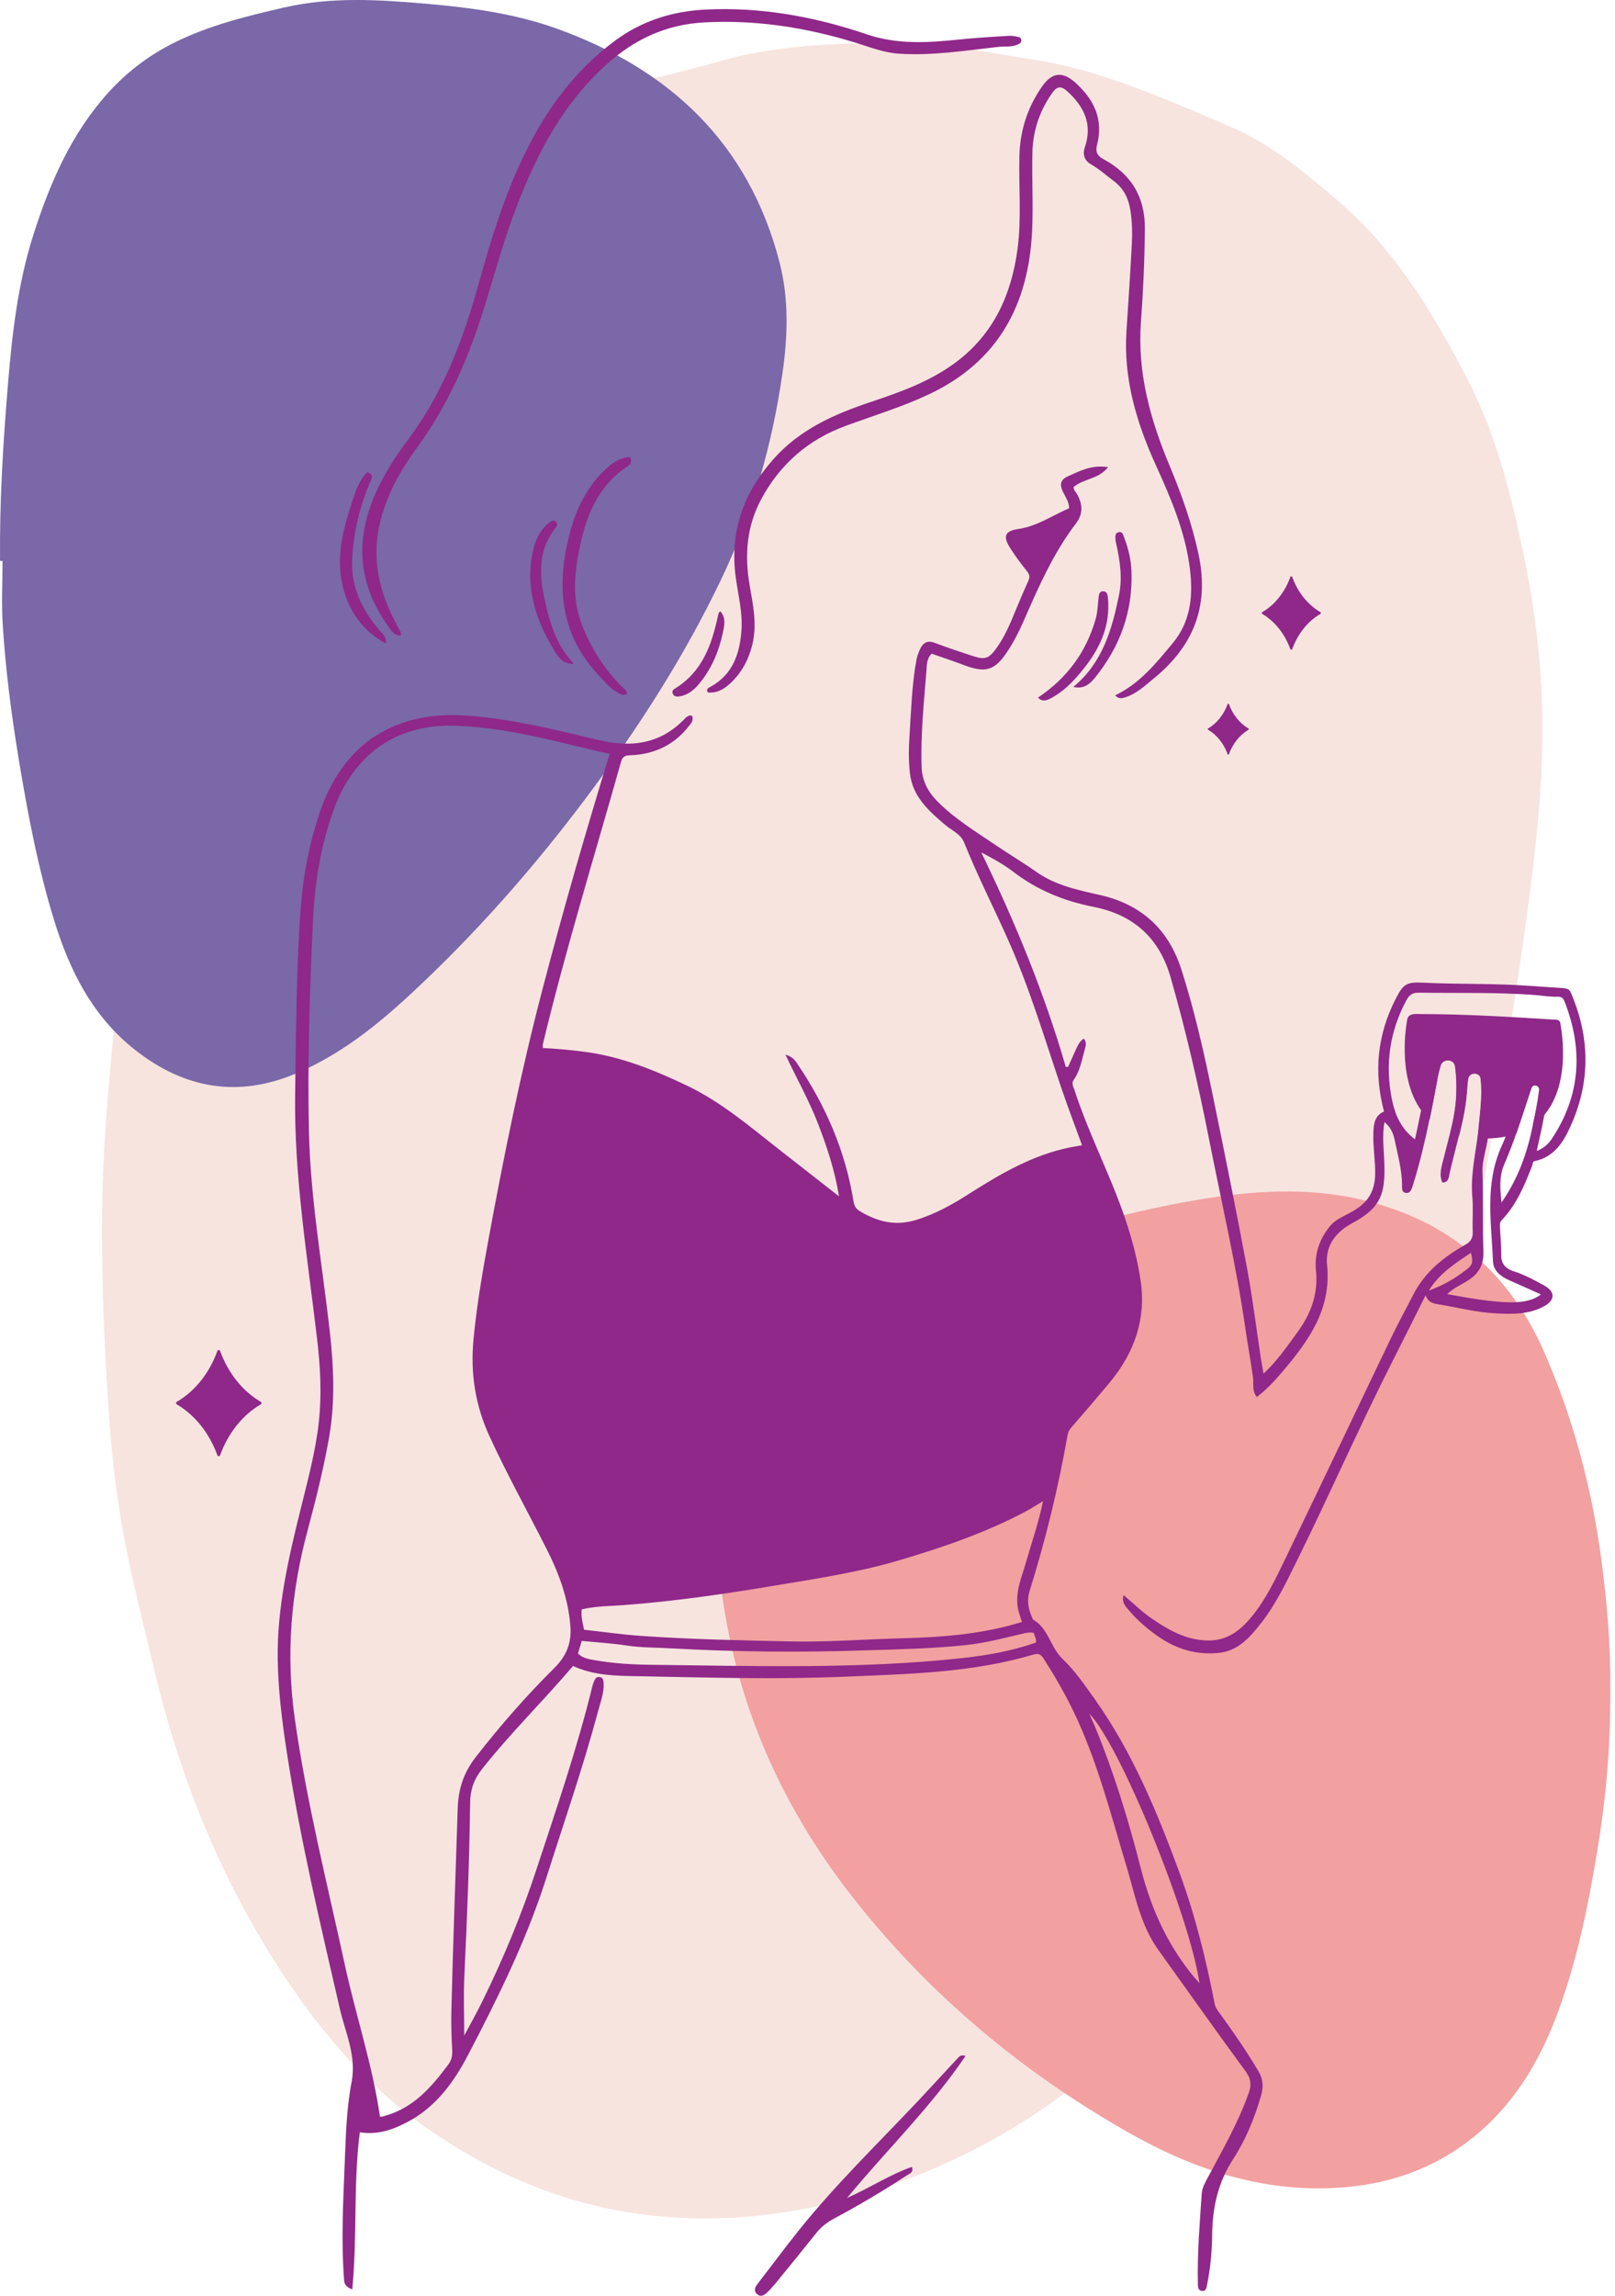 <?xml version="1.0" encoding="UTF-8"?> <svg xmlns="http://www.w3.org/2000/svg" width="190" height="270" viewBox="0 0 190 270" fill="none"> <path d="M181.451 85.728C181.49 91.945 180.881 97.641 180.194 103.336C179.237 111.266 177.951 119.146 176.655 127.018C175.176 135.982 173.503 144.916 171.782 153.842C170.795 158.957 170.022 164.121 168.629 169.139C165.399 180.782 161.86 192.337 156.503 203.206C151.891 212.566 147.066 221.878 140.867 230.301C130.849 243.925 117.611 253.218 101.395 258.111C93.679 260.441 85.749 261.399 77.695 260.664C68.063 259.793 59.351 256.409 51.315 251.042C42.68 245.279 36.395 237.485 31.096 228.705C24.955 218.533 20.797 207.615 18.08 196.099C16.843 190.858 15.479 185.655 14.512 180.346C13.7 175.879 13.168 171.383 12.849 166.857C12.249 158.464 11.911 150.07 12.027 141.658C12.104 136.069 12.53 130.499 13.033 124.929C13.584 118.905 14.232 112.9 15.054 106.904C16.204 98.53 17.867 90.253 19.666 82.005C21.107 75.41 22.577 68.825 24.356 62.317C26.551 54.252 29.703 46.642 35.06 40.125C38.126 36.392 40.843 32.389 43.928 28.666C47.525 24.325 51.818 20.911 56.73 18.165C61.749 15.351 66.642 12.305 72.183 10.564C76.292 9.269 80.518 8.389 84.666 7.209C92.373 5.014 100.273 4.995 108.164 5.14C112.399 5.217 116.567 6.281 120.764 6.88C129.234 8.079 136.951 11.57 144.696 14.877C149.464 16.917 153.457 20.244 157.393 23.599C164.113 29.343 168.552 36.731 172.565 44.438C176.007 51.042 177.786 58.169 179.285 65.402C180.707 72.267 181.5 79.191 181.451 85.728Z" fill="#F7E4DF"></path> <path d="M189.439 198.41C189.516 205.266 188.936 211.532 187.901 217.769C186.808 224.334 185.493 230.832 183.124 237.079C180.639 243.635 176.916 249.263 170.882 253.112C167.072 255.539 162.876 256.815 158.399 257.221C149.057 258.063 140.596 255.268 132.638 250.733C120.319 243.722 109.576 234.778 100.738 223.667C93.824 214.974 88.805 205.285 86.243 194.416C85.034 189.281 84.289 184.079 84.57 178.79C84.995 170.889 87.548 163.927 93.756 158.657C96.502 156.327 99.616 154.576 103.02 153.445C106.984 152.12 110.813 150.506 114.633 148.842C122.959 145.235 131.604 142.721 140.519 141.174C147.182 140.023 153.931 139.55 160.594 141.193C170.505 143.65 177.554 149.616 181.654 158.976C185.048 166.722 187.224 174.815 188.365 183.199C189.071 188.44 189.506 193.671 189.439 198.41Z" fill="#F2A0A0"></path> <path d="M0.007 65.963C-0.06 59.136 0.346 52.338 0.907 45.55C1.4 39.496 2.067 33.443 3.924 27.622C5.877 21.491 8.42 15.631 12.829 10.796C15.005 8.408 17.577 6.474 20.469 5.033C24.578 2.983 28.997 1.9 33.465 0.875C39.093 -0.411 44.711 -0.034 50.348 0.459C55.473 0.904 60.627 1.62 65.462 3.351C78.749 8.118 88.09 16.83 91.716 30.871C92.828 35.193 92.683 39.593 92.044 43.973C90.836 52.338 88.534 60.393 84.889 68.041C80.537 77.17 75.084 85.641 69.04 93.715C62.764 102.099 55.841 109.95 48.144 117.067C44.169 120.742 39.924 124.088 34.867 126.234C28.021 129.135 21.735 128.052 15.943 123.517C10.896 119.572 8.188 114.147 6.36 108.21C4.436 101.963 3.237 95.542 2.173 89.093C1.322 83.939 0.665 78.765 0.326 73.553C0.162 71.039 0.297 68.506 0.297 65.982C0.181 65.963 0.094 65.963 0.007 65.963Z" fill="#7A68A8"></path> <path d="M184.778 116.69C184.613 116.313 184.246 116.236 183.878 116.207C182.583 116.12 181.287 116.042 180.001 115.946C175.794 115.636 171.569 115.781 167.353 115.569C165.477 115.472 165.09 115.752 164.229 117.415C162.034 121.661 161.59 126.08 162.827 130.721C161.686 131.224 161.599 132.249 161.57 133.274C161.512 134.898 161.822 136.504 161.783 138.138C161.754 139.917 161.038 141.252 159.578 142.189C159.037 142.538 158.457 142.828 157.886 143.127C157.306 143.427 156.793 143.785 156.378 144.317C155.198 145.825 154.627 147.508 154.821 149.432C155.101 152.111 154.25 154.46 152.693 156.607C151.456 158.309 150.266 160.05 148.651 161.558C148.526 160.833 148.41 160.253 148.323 159.653C147.791 156.172 147.365 152.681 146.727 149.229C145.451 142.422 144.078 135.633 142.685 128.855C141.67 123.894 140.558 118.963 139.02 114.128C137.502 109.312 134.311 106.363 129.37 105.251C126.778 104.671 124.167 104.12 121.924 102.543C120.396 101.46 118.781 100.503 117.234 99.459C114.826 97.815 112.312 96.316 110.243 94.208C109.141 93.077 108.473 91.781 108.425 90.185C108.299 86.395 108.696 82.624 108.996 78.852C109.044 78.224 109.005 77.479 109.605 76.88C110.901 77.334 112.216 77.769 113.521 78.263C115.987 79.181 117.07 78.823 118.52 76.619C119.255 75.507 119.864 74.327 120.396 73.109C122.156 69.086 123.906 65.063 126.604 61.534C127.417 60.47 127.378 59.339 126.759 58.198C126.595 57.898 126.314 57.647 126.304 57.289C127.436 56.283 129.234 56.389 130.366 54.939C128.403 54.639 127.039 55.394 125.628 56.022C124.767 56.409 124.651 56.97 125.018 57.763C125.308 58.401 125.773 58.981 125.782 59.774C123.79 60.635 122.001 61.892 119.816 62.211C118.269 62.433 117.959 63.033 118.801 64.386C119.41 65.363 120.106 66.282 120.822 67.181C121.141 67.577 121.18 67.877 120.976 68.332C120.435 69.511 119.932 70.701 119.439 71.9C118.81 73.437 118.163 74.955 117.176 76.299C116.335 77.45 115.871 77.615 114.507 77.17C112.98 76.677 111.442 76.164 109.934 75.594C109.112 75.284 108.609 75.594 108.27 76.29C108.067 76.706 107.903 77.15 107.816 77.605C107.265 80.593 107.197 83.62 106.994 86.636C106.897 88.068 106.888 89.528 107.052 90.959C107.361 93.686 109.266 95.378 111.22 97.032C111.993 97.689 113.009 98.047 113.444 99.13C115.02 103.036 116.934 106.788 118.646 110.637C121.179 116.332 122.949 122.318 124.951 128.217C125.695 130.383 126.517 132.529 127.3 134.695C126.817 134.782 126.392 134.85 125.966 134.927C121.576 135.798 117.785 138.002 114.072 140.362C112.071 141.648 110.021 142.799 107.709 143.495C105.292 144.22 103.184 143.669 101.124 142.422C100.689 142.151 100.505 141.832 100.418 141.31C99.471 135.43 97.169 130.093 93.853 125.18C93.572 124.755 93.292 124.291 92.402 124.03C93.746 126.882 95.168 129.396 96.212 132.085C97.266 134.821 98.204 137.577 98.707 140.7C96.28 138.805 94.017 137.035 91.745 135.256C88.254 132.529 84.898 129.628 80.856 127.694C76.95 125.828 72.976 124.223 68.634 123.681C67.048 123.478 65.462 123.333 63.867 123.256C63.867 123.024 63.847 122.908 63.867 122.802C66.555 111.623 69.949 100.648 73.063 89.596C73.256 88.899 73.624 88.841 74.223 88.822C76.998 88.706 79.319 87.613 81.04 85.399C81.292 85.08 81.649 84.751 81.408 84.161C81.253 84.161 81.127 84.132 81.05 84.171C80.895 84.248 80.731 84.345 80.615 84.471C77.743 87.516 74.281 87.961 70.374 87.023C65.298 85.815 60.24 84.548 54.99 84.161C46.567 83.542 40.475 87.352 37.7 95.32C36.298 99.362 35.573 103.549 35.302 107.804C34.857 114.727 34.828 121.651 34.722 128.584C34.577 138.322 36.182 147.904 37.313 157.535C37.691 160.755 37.865 164.005 37.507 167.254C37.12 170.773 36.182 174.177 35.341 177.6C33.919 183.344 32.595 189.098 32.672 195.064C32.72 198.758 33.175 202.394 33.736 206.029C35.283 216.202 37.671 226.201 39.973 236.219C40.62 239.052 41.965 241.759 41.365 244.854C40.775 247.929 40.688 251.091 40.562 254.214C40.379 258.826 40.127 263.439 40.475 268.061C40.504 268.467 40.543 268.931 41.442 269.25C42.052 263.013 41.549 256.844 42.332 250.772C44.546 251.129 46.49 250.385 48.327 249.35C51.46 247.571 53.481 244.718 55.087 241.643C58.577 234.952 61.923 228.202 64.234 220.969C66.332 214.374 68.605 207.828 70.394 201.137C70.665 200.102 71.08 199.087 71.013 197.984C70.993 197.655 70.974 197.298 70.558 197.23C70.162 197.172 69.988 197.462 69.872 197.781C69.804 197.945 69.736 198.12 69.698 198.284C67.928 205.546 65.501 212.595 63.17 219.683C61.382 225.137 59.206 230.388 56.672 235.522C56.053 236.779 55.357 238.007 54.613 239.4C54.613 236.963 54.526 234.758 54.622 232.563C54.951 225.717 55.222 218.871 55.309 212.015C55.328 210.449 55.773 209.249 56.692 208.079C60.047 203.825 63.925 200.044 67.415 195.934C69.862 197.056 72.444 197.095 74.987 197.133C83.139 197.288 91.281 197.539 99.442 197.191C106.878 196.872 114.324 196.737 121.547 194.6C122.011 194.464 122.398 194.464 122.736 194.996C124.013 196.998 125.212 199.038 126.246 201.175C129.07 206.996 130.637 213.243 132.503 219.403C133.528 222.787 134.137 226.346 136.274 229.324C139.678 234.062 143.043 238.839 146.495 243.539C147.153 244.428 147.269 245.153 146.901 246.178C145.663 249.66 143.836 252.841 142.105 256.08C141.776 256.689 141.428 257.299 141.38 257.985C141.148 261.476 140.848 264.967 140.925 268.467C140.935 268.873 140.887 269.357 141.389 269.425C141.931 269.502 141.941 269.009 142.028 268.612C142.414 266.698 142.588 264.744 142.608 262.82C142.646 259.61 143.294 256.67 145.074 253.934C146.563 251.642 147.607 249.089 148.361 246.449C148.651 245.434 148.613 244.535 148.052 243.587C146.698 241.324 145.228 239.158 143.681 237.031C143.372 236.596 142.995 236.189 142.898 235.638C141.883 230.426 140.616 225.282 138.779 220.283C136.129 213.079 133.199 206.01 128.712 199.715C127.562 198.1 126.421 196.447 124.999 195.093C123.558 193.72 123.355 191.515 121.547 190.48C121.479 190.442 121.46 190.297 121.412 190.2C120.976 189.214 120.793 188.198 121.121 187.154C123.007 181.101 124.516 174.96 125.608 168.723C125.686 168.279 125.956 167.969 126.256 167.631C127.726 165.938 129.186 164.246 130.608 162.525C133.47 159.054 134.862 155.099 134.185 150.583C133.673 147.131 132.629 143.795 131.352 140.536C129.718 136.388 127.755 132.375 126.382 128.12C126.256 127.752 126.034 127.404 126.314 127.008C127.078 125.925 127.281 124.629 127.629 123.391C127.745 123.005 127.871 122.579 127.504 122.144C126.885 122.56 126.701 123.188 126.43 123.759C126.169 124.32 125.918 124.89 125.666 125.461C125.57 125.47 125.483 125.48 125.386 125.48C122.862 116.758 119.41 108.413 115.445 100.252C116.818 100.958 118.075 101.663 119.217 102.534C122.021 104.68 125.163 105.966 128.606 106.643C133.296 107.562 136.361 110.24 137.715 114.93C139.504 121.177 140.964 127.511 142.221 133.873C143.691 141.339 145.431 148.755 146.524 156.288C146.795 158.203 147.153 160.098 147.414 162.013C147.51 162.767 147.269 163.569 147.858 164.295C148.999 163.444 149.957 162.399 150.856 161.345C153.921 157.729 156.658 154.006 156.126 148.804C155.894 146.599 157.045 144.955 159.075 143.862C162.528 142.006 163.001 140.362 162.856 136.61C162.798 135.102 162.595 133.583 162.876 131.959C163.678 132.616 163.93 133.38 164.094 134.144C164.461 135.894 164.945 137.635 164.945 139.443C164.945 139.801 164.906 140.227 165.399 140.294C165.844 140.362 166.009 140.014 166.134 139.656C166.183 139.521 166.221 139.385 166.27 139.25C167.034 136.784 167.633 134.27 168.155 131.736C168.416 130.508 168.648 129.28 168.881 128.052C169.142 126.669 169.345 125.248 170.012 123.952C170.844 124.271 171.114 124.948 171.201 125.596C171.337 126.65 171.356 127.743 171.317 128.806C171.25 130.315 170.96 131.794 170.602 133.245C170.35 134.26 170.08 135.266 169.828 136.272C169.606 137.181 169.258 138.118 169.693 139.076C170.437 139.076 170.447 138.457 170.524 138.07C170.863 136.562 171.269 135.082 171.636 133.583C172.081 131.785 172.468 129.967 172.584 128.091C172.69 126.205 173.068 125.354 173.648 124.6C174.644 127.269 174.199 129.957 173.948 132.626C173.909 133.052 173.861 133.477 173.802 133.902C173.493 136.165 173.01 138.418 173.213 140.739C173.338 142.102 173.203 143.485 173.261 144.858C173.29 145.603 173.039 146.028 172.381 146.396C169.877 147.817 167.653 149.568 166.299 152.207C165.428 153.909 164.51 155.572 163.688 157.284C159.549 165.9 155.459 174.535 151.301 183.141C150.083 185.665 148.893 188.227 147.046 190.384C145.673 191.989 144.068 193.082 141.737 192.927C139.301 192.772 137.367 191.631 135.462 190.326C134.311 189.542 133.325 188.546 132.184 187.599C131.923 188.488 132.454 188.953 132.841 189.417C133.847 190.606 135.027 191.612 136.313 192.501C138.44 193.971 140.78 194.648 143.352 194.397C145.692 194.174 147.085 192.521 148.4 190.838C150.16 188.585 151.369 186.003 152.626 183.46C156.465 175.695 159.936 167.747 163.862 160.021C165.138 157.516 166.386 154.992 167.72 152.333C168.02 153.203 168.668 153.31 169.258 153.406C171.453 153.755 173.619 154.335 175.843 154.451C177.815 154.557 179.807 154.634 181.635 153.638C182.979 152.913 182.998 151.908 181.635 151.163C180.504 150.544 179.372 149.925 178.125 149.529C177.187 149.239 176.587 148.678 176.616 147.576C176.636 146.531 176.52 145.487 176.471 144.443C176.462 144.123 176.394 143.795 176.655 143.524C178.415 141.687 179.363 139.395 180.262 137.074C180.33 136.89 180.272 136.61 180.562 136.552C182.863 136.078 183.956 134.27 184.787 132.413C187.147 127.192 187.06 121.912 184.778 116.69ZM65.211 196.176C61.913 199.444 58.848 202.954 55.986 206.629C54.574 208.428 53.926 210.332 53.849 212.673C53.597 220.602 53.298 228.531 53.104 236.47C53.066 238.017 53.114 239.574 53.201 241.121C53.24 241.779 53.114 242.301 52.727 242.823C50.764 245.453 48.656 247.9 45.32 248.828C45.185 248.867 45.049 248.915 44.904 248.944C44.837 248.954 44.769 248.934 44.701 248.925C43.821 242.862 41.868 237.06 40.572 231.094C38.483 221.472 36.066 211.909 34.683 202.152C33.62 194.658 34.219 187.28 36.192 179.979C37.168 176.333 38.087 172.659 38.735 168.936C39.441 164.836 39.257 160.726 38.803 156.636C37.923 148.794 36.52 141 36.346 133.09C36.163 124.823 36.434 116.565 36.82 108.307C37.023 103.791 37.749 99.343 39.315 95.078C41.539 89.035 46.316 85.176 53.346 85.35C58.703 85.486 63.818 86.791 68.972 88.029C69.872 88.251 70.79 88.445 71.728 88.667C68.876 97.921 66.236 107.117 63.818 116.361C61.256 126.157 59.245 136.088 57.417 146.048C56.721 149.867 56.063 153.697 55.705 157.555C55.328 161.49 55.918 165.291 57.591 168.926C59.651 173.404 62.049 177.716 64.273 182.106C65.752 185.017 66.874 188.034 67.106 191.312C67.251 193.207 66.661 194.745 65.211 196.176ZM141.119 233.26C137.589 229.305 135.491 224.75 134.205 219.702C132.764 214.075 131.072 208.515 128.848 203.128C128.645 202.645 128.422 202.171 128.142 201.523C131.778 205.207 139.987 225.398 141.119 233.26ZM121.615 192.037C121.682 192.385 121.963 192.704 121.866 193.178C119.062 194.174 116.132 194.687 113.183 195.006C101.144 196.311 89.056 195.934 76.989 195.799C74.62 195.779 72.241 195.663 69.891 195.238C69.214 195.122 68.547 195.006 67.996 194.474C68.131 194 68.276 193.526 68.441 192.985C70.239 193.159 72.038 193.265 73.797 193.536C75.557 193.797 77.317 193.758 79.077 193.865C86.639 194.29 94.21 194.348 101.772 194.097C105.688 193.971 109.614 193.894 113.531 193.488C115.89 193.246 118.182 192.637 120.474 192.095C120.851 192.008 121.189 191.95 121.615 192.037ZM120.725 183.673C120.242 185.384 119.468 187.057 119.719 188.933C119.806 189.552 120.038 190.103 120.222 190.761C115.687 192.163 111.075 192.54 106.433 192.666C101.898 192.782 97.363 193.149 92.818 193.043C87.016 192.917 81.214 192.801 75.432 192.395C73.179 192.24 70.945 191.912 68.711 191.67C68.547 190.829 68.324 190.094 68.441 189.272C70.036 188.895 71.699 188.895 73.324 188.779C79.242 188.334 85.121 187.492 90.971 186.506C95.893 185.684 100.834 184.959 105.63 183.547C110.842 182.01 115.977 180.269 120.783 177.697C121.402 177.358 122.001 176.972 122.707 176.546C122.214 179.031 121.392 181.333 120.725 183.673ZM168.097 151.782C169.412 149.664 171.269 148.562 173.048 147.334C173.338 148.465 173.251 148.775 172.449 149.374C171.182 150.341 169.838 151.163 168.097 151.782ZM176.645 141.426C176.5 139.878 176.326 138.409 176.984 136.9C177.496 135.73 177.951 134.541 178.376 133.332C178.995 131.562 179.556 129.773 180.156 127.994C180.156 127.985 180.156 127.985 180.165 127.975C180.339 127.453 181.132 127.646 181.065 128.197C180.89 129.667 180.639 130.779 180.33 132.355C179.672 135.585 178.599 138.631 176.645 141.426ZM182.573 133.922C182.177 134.521 181.654 135.024 180.794 135.363C181.103 133.912 181.442 132.5 181.693 131.098C181.925 129.831 182.089 128.565 182.089 127.269C182.089 126.389 182.119 125.296 181.113 125.122C180.136 124.958 179.711 125.973 179.43 126.786C178.637 129.068 178.019 131.427 177.139 133.661C176.994 134.048 176.829 134.425 176.655 134.802C174.644 139.26 175.466 143.833 175.649 148.388C175.698 149.48 176.578 150.128 177.545 150.564C178.782 151.115 180.01 151.666 181.297 152.236C179.662 153.484 177.061 153.474 170.263 152.198C170.998 151.472 171.898 151.105 172.69 150.602C173.986 149.8 174.576 148.717 174.518 147.189C174.412 144.056 174.528 140.923 174.412 137.78C174.363 136.533 174.866 135.189 175.04 133.873C175.04 133.844 175.04 133.825 175.05 133.796C175.417 130.827 175.746 127.859 174.953 124.9C174.769 124.213 174.721 123.401 173.841 123.237C172.961 123.063 172.623 123.807 172.168 124.445C171.888 124.107 171.646 123.769 171.356 123.478C170.205 122.308 169.248 122.502 168.687 124.02C168.001 125.838 167.72 127.752 167.372 129.657C167.314 129.967 167.256 130.276 167.188 130.586C166.976 131.678 166.715 132.8 166.473 133.999C164.771 132.723 164.075 130.982 163.727 129.164C162.953 125.161 163.494 121.303 165.438 117.677C165.786 117.038 166.125 116.739 166.908 116.748C171.414 116.816 175.92 116.681 180.417 117.009C181.384 117.077 182.341 117.261 183.318 117.222C183.704 117.212 183.917 117.425 184.052 117.754C186.277 123.401 185.967 128.806 182.573 133.922Z" fill="#8F2889"></path> <path d="M131.188 81.782C134.127 80.371 136.032 77.972 137.976 75.632C140.084 73.089 140.374 70.111 139.997 66.968C139.475 62.617 137.783 58.672 135.994 54.736C133.721 49.737 132.164 44.573 132.522 38.984C132.745 35.532 132.986 32.08 133.16 28.618C133.228 27.293 133.189 25.959 132.967 24.624C132.735 23.232 132.155 22.129 131.014 21.279C130.124 20.611 129.302 19.867 128.316 19.306C127.591 18.89 127.339 18.165 127.62 17.343C128.567 14.606 127.533 12.518 125.531 10.709C124.883 10.12 124.371 10.12 123.848 10.854C122.33 12.963 121.528 15.332 121.46 17.904C121.383 21.008 121.566 24.121 121.421 27.216C120.996 35.861 117.418 42.542 109.295 46.372C106.124 47.861 102.797 48.876 99.519 50.075C95.09 51.69 91.754 54.601 89.55 58.72C87.857 61.872 87.577 65.266 88.186 68.796C88.573 71.049 89.076 73.341 88.544 75.652C88.109 77.557 87.219 79.23 85.74 80.525C85.034 81.144 84.212 81.55 83.255 81.434C83.061 81.018 83.322 80.912 83.545 80.796C86.194 79.365 87.035 76.899 87.229 74.143C87.384 72.045 86.842 69.995 86.562 67.925C85.836 62.588 87.413 58.043 90.971 54.02C94.094 50.491 98.146 48.712 102.459 47.271C105.969 46.101 109.469 44.844 112.477 42.591C116.944 39.245 119.013 34.584 119.719 29.217C120.193 25.591 119.835 21.936 119.932 18.291C120.009 15.332 120.889 12.634 122.572 10.207C123.761 8.495 124.989 8.35 126.527 9.733C128.712 11.705 129.844 14.036 129.06 17.053C128.886 17.71 128.983 18.271 129.776 18.697C133.025 20.437 134.727 23.096 134.688 26.906C134.659 30.59 134.495 34.265 134.224 37.93C133.799 43.838 135.326 49.331 137.57 54.697C139.011 58.14 140.258 61.63 141.032 65.324C142.289 71.378 140.345 76.058 135.694 79.829C134.688 80.641 133.75 81.55 132.493 81.976C132.068 82.111 131.652 82.266 131.188 81.782Z" fill="#8F2889"></path> <path d="M47.157 74.752C46.306 74.733 46.007 74.114 45.649 73.621C41.413 67.713 41.916 61.718 45.359 55.703C46.142 54.33 47.022 53.005 47.979 51.738C52.099 46.275 54.468 40.019 56.276 33.511C57.726 28.279 59.303 23.096 61.681 18.194C64.234 12.934 67.599 8.302 72.347 4.791C75.509 2.451 79.077 1.32 82.993 1.127C89.521 0.798 95.845 1.958 101.975 4.037C105.534 5.246 109.063 5.033 112.641 4.666C114.681 4.453 116.731 4.327 118.781 4.211C119.062 4.192 119.352 4.26 119.642 4.308C119.893 4.356 120.154 4.405 120.154 4.753C120.154 5.072 119.922 5.149 119.681 5.256C118.955 5.565 118.182 5.43 117.437 5.517C113.54 5.942 109.653 6.58 105.718 6.31C103.977 6.194 102.372 5.555 100.728 5.043C94.907 3.244 88.969 2.306 82.868 2.635C78.4 2.867 74.629 4.617 71.322 7.605C66.284 12.15 63.238 17.923 60.84 24.131C59.351 27.989 58.258 31.973 57.05 35.919C55.203 41.933 52.737 47.638 48.985 52.754C47.148 55.248 45.649 57.956 44.827 60.992C43.608 65.46 44.546 69.598 46.722 73.553C46.877 73.834 47.022 74.124 47.167 74.414C47.177 74.472 47.157 74.549 47.157 74.752Z" fill="#8F2889"></path> <path d="M113.598 241.788C109.527 247.803 104.383 252.773 99.654 258.498C102.391 257.279 104.673 255.761 107.274 254.842C107.516 255.5 107.052 255.606 106.752 255.8C103.929 257.656 101.028 259.368 98.049 260.963C97.237 261.399 96.57 261.95 95.999 262.665C94.404 264.667 92.789 266.649 91.165 268.632C90.865 268.989 90.546 269.337 90.207 269.657C89.869 269.985 89.443 270.159 89.056 269.802C88.66 269.444 88.805 269.018 89.095 268.641C90.749 266.504 92.354 264.329 94.046 262.221C98.397 256.815 103.377 252 108.125 246.962C109.653 245.337 111.162 243.674 112.68 242.049C112.854 241.885 112.98 241.624 113.598 241.788Z" fill="#8F2889"></path> <path d="M74.117 53.75C74.387 54.33 74.184 54.62 73.817 54.862C70.394 57.095 69.001 60.547 68.208 64.328C67.59 67.278 67.29 70.275 68.353 73.167C69.417 76.048 71.013 78.659 73.246 80.835C73.449 81.028 73.71 81.183 73.778 81.579C73.372 81.898 72.995 81.647 72.647 81.444C71.699 80.893 71.013 80.052 70.278 79.249C65.849 74.424 65.453 68.805 67.009 62.791C67.764 59.88 69.04 57.25 71.264 55.171C72.057 54.426 72.976 53.808 74.117 53.75Z" fill="#8F2889"></path> <path d="M45.407 75.7C42.574 74.143 40.978 71.774 40.301 68.844C39.489 65.353 40.427 62.017 41.52 58.72C41.907 57.559 42.322 56.428 43.193 55.529C43.85 55.703 43.812 56.099 43.618 56.544C42.322 59.455 41.617 62.53 41.433 65.692C41.249 68.902 42.525 71.639 44.575 74.046C44.923 74.472 45.475 74.781 45.407 75.7Z" fill="#8F2889"></path> <path d="M126.266 80.796C129.708 77.963 130.811 74.056 131.642 70.024C132.077 67.945 131.758 65.876 131.294 63.835C131.275 63.729 131.236 63.623 131.236 63.516C131.236 63.168 131.12 62.723 131.575 62.597C132.068 62.462 132.145 62.936 132.261 63.245C132.745 64.493 133.054 65.798 133.112 67.123C133.305 71.842 131.787 76.029 128.838 79.684C127.977 80.757 127.271 80.989 126.266 80.796Z" fill="#8F2889"></path> <path d="M67.512 78.059C66.381 78.175 65.772 77.412 65.337 76.715C62.967 72.925 61.652 68.863 62.813 64.348C63.103 63.226 63.683 62.22 64.602 61.466C64.805 61.302 65.066 61.089 65.375 61.34C65.704 61.611 65.501 61.901 65.337 62.104C62.958 65.17 63.548 68.506 64.398 71.871C64.979 74.143 65.81 76.299 67.512 78.059Z" fill="#8F2889"></path> <path d="M122.117 82.043C125.521 79.771 127.765 76.715 128.886 72.857C129.128 72.035 129.147 71.155 129.244 70.295C129.283 69.908 129.35 69.511 129.815 69.54C130.259 69.57 130.308 69.966 130.346 70.353C130.627 73.36 129.563 75.942 127.784 78.263C126.662 79.723 125.444 81.106 123.81 82.024C123.268 82.334 122.669 82.633 122.117 82.043Z" fill="#8F2889"></path> <path d="M84.753 71.9C85.469 72.731 85.198 73.669 85.024 74.482C84.541 76.715 83.651 78.785 82.143 80.545C81.553 81.231 80.828 81.782 79.889 81.908C79.599 81.947 79.3 81.918 79.155 81.599C78.99 81.231 79.271 81.057 79.512 80.912C82.626 78.959 83.728 75.835 84.454 72.48C84.483 72.345 84.521 72.209 84.56 72.074C84.56 72.045 84.599 72.025 84.753 71.9Z" fill="#8F2889"></path> <path d="M181.703 131.098C181.316 131.562 180.861 131.988 180.32 132.365C180.6 130.924 181.132 129.445 181.451 127.927C181.577 127.356 180.842 126.989 180.475 127.443C180.32 127.636 180.214 127.82 180.156 128.004C179.566 129.783 179.005 131.572 178.376 133.342C177.989 133.477 177.583 133.583 177.139 133.67C176.5 133.796 175.804 133.873 175.05 133.893C174.915 133.902 174.769 133.902 174.624 133.902C174.354 133.902 174.083 133.893 173.831 133.883C173.89 133.458 173.938 133.032 173.977 132.607C174.151 130.721 174.421 128.826 174.218 126.94C174.122 126.07 172.865 126.041 172.729 126.902C172.671 127.24 172.632 127.627 172.613 128.072C172.497 129.948 172.12 131.765 171.665 133.564C171.298 133.467 170.95 133.361 170.631 133.226C170.989 131.775 171.279 130.296 171.346 128.787C171.385 127.723 171.366 126.631 171.23 125.577C171.221 125.538 171.221 125.499 171.211 125.461C171.047 124.523 169.751 124.455 169.48 125.364C169.219 126.244 169.074 127.143 168.91 128.033C168.677 129.261 168.445 130.489 168.184 131.717C167.817 131.379 167.488 131.002 167.208 130.605C164.249 126.505 165.535 120.046 165.535 120.046C165.612 119.079 166.598 119.262 167.285 119.262C172.391 119.272 177.496 119.582 182.583 119.901C182.998 119.93 183.559 119.823 183.579 120.442C183.569 120.452 185.019 127.153 181.703 131.098Z" fill="#8F2889"></path> <path d="M144.426 88.696C143.971 87.439 143.149 86.414 142.124 85.824C142.066 85.795 142.066 85.718 142.124 85.679C143.149 85.08 143.971 84.055 144.426 82.807C144.455 82.74 144.551 82.74 144.58 82.807C145.035 84.064 145.857 85.089 146.882 85.679C146.94 85.708 146.94 85.786 146.882 85.824C145.857 86.424 145.035 87.449 144.58 88.696C144.561 88.774 144.455 88.774 144.426 88.696Z" fill="#8F2889"></path> <path d="M25.574 171.15C24.627 168.54 22.925 166.412 20.797 165.165C20.681 165.097 20.681 164.933 20.797 164.865C22.925 163.627 24.636 161.5 25.574 158.88C25.632 158.734 25.835 158.734 25.893 158.88C26.841 161.49 28.543 163.618 30.68 164.865C30.796 164.933 30.796 165.097 30.68 165.165C28.553 166.403 26.841 168.53 25.893 171.15C25.835 171.296 25.623 171.296 25.574 171.15Z" fill="#8F2889"></path> <path d="M151.804 76.338C151.146 74.53 149.966 73.06 148.497 72.2C148.419 72.151 148.419 72.045 148.497 71.996C149.976 71.136 151.156 69.666 151.804 67.858C151.842 67.751 151.987 67.751 152.026 67.858C152.684 69.666 153.863 71.136 155.343 71.996C155.42 72.045 155.42 72.151 155.343 72.2C153.863 73.06 152.684 74.53 152.026 76.338C151.987 76.445 151.842 76.445 151.804 76.338Z" fill="#8F2889"></path> </svg> 